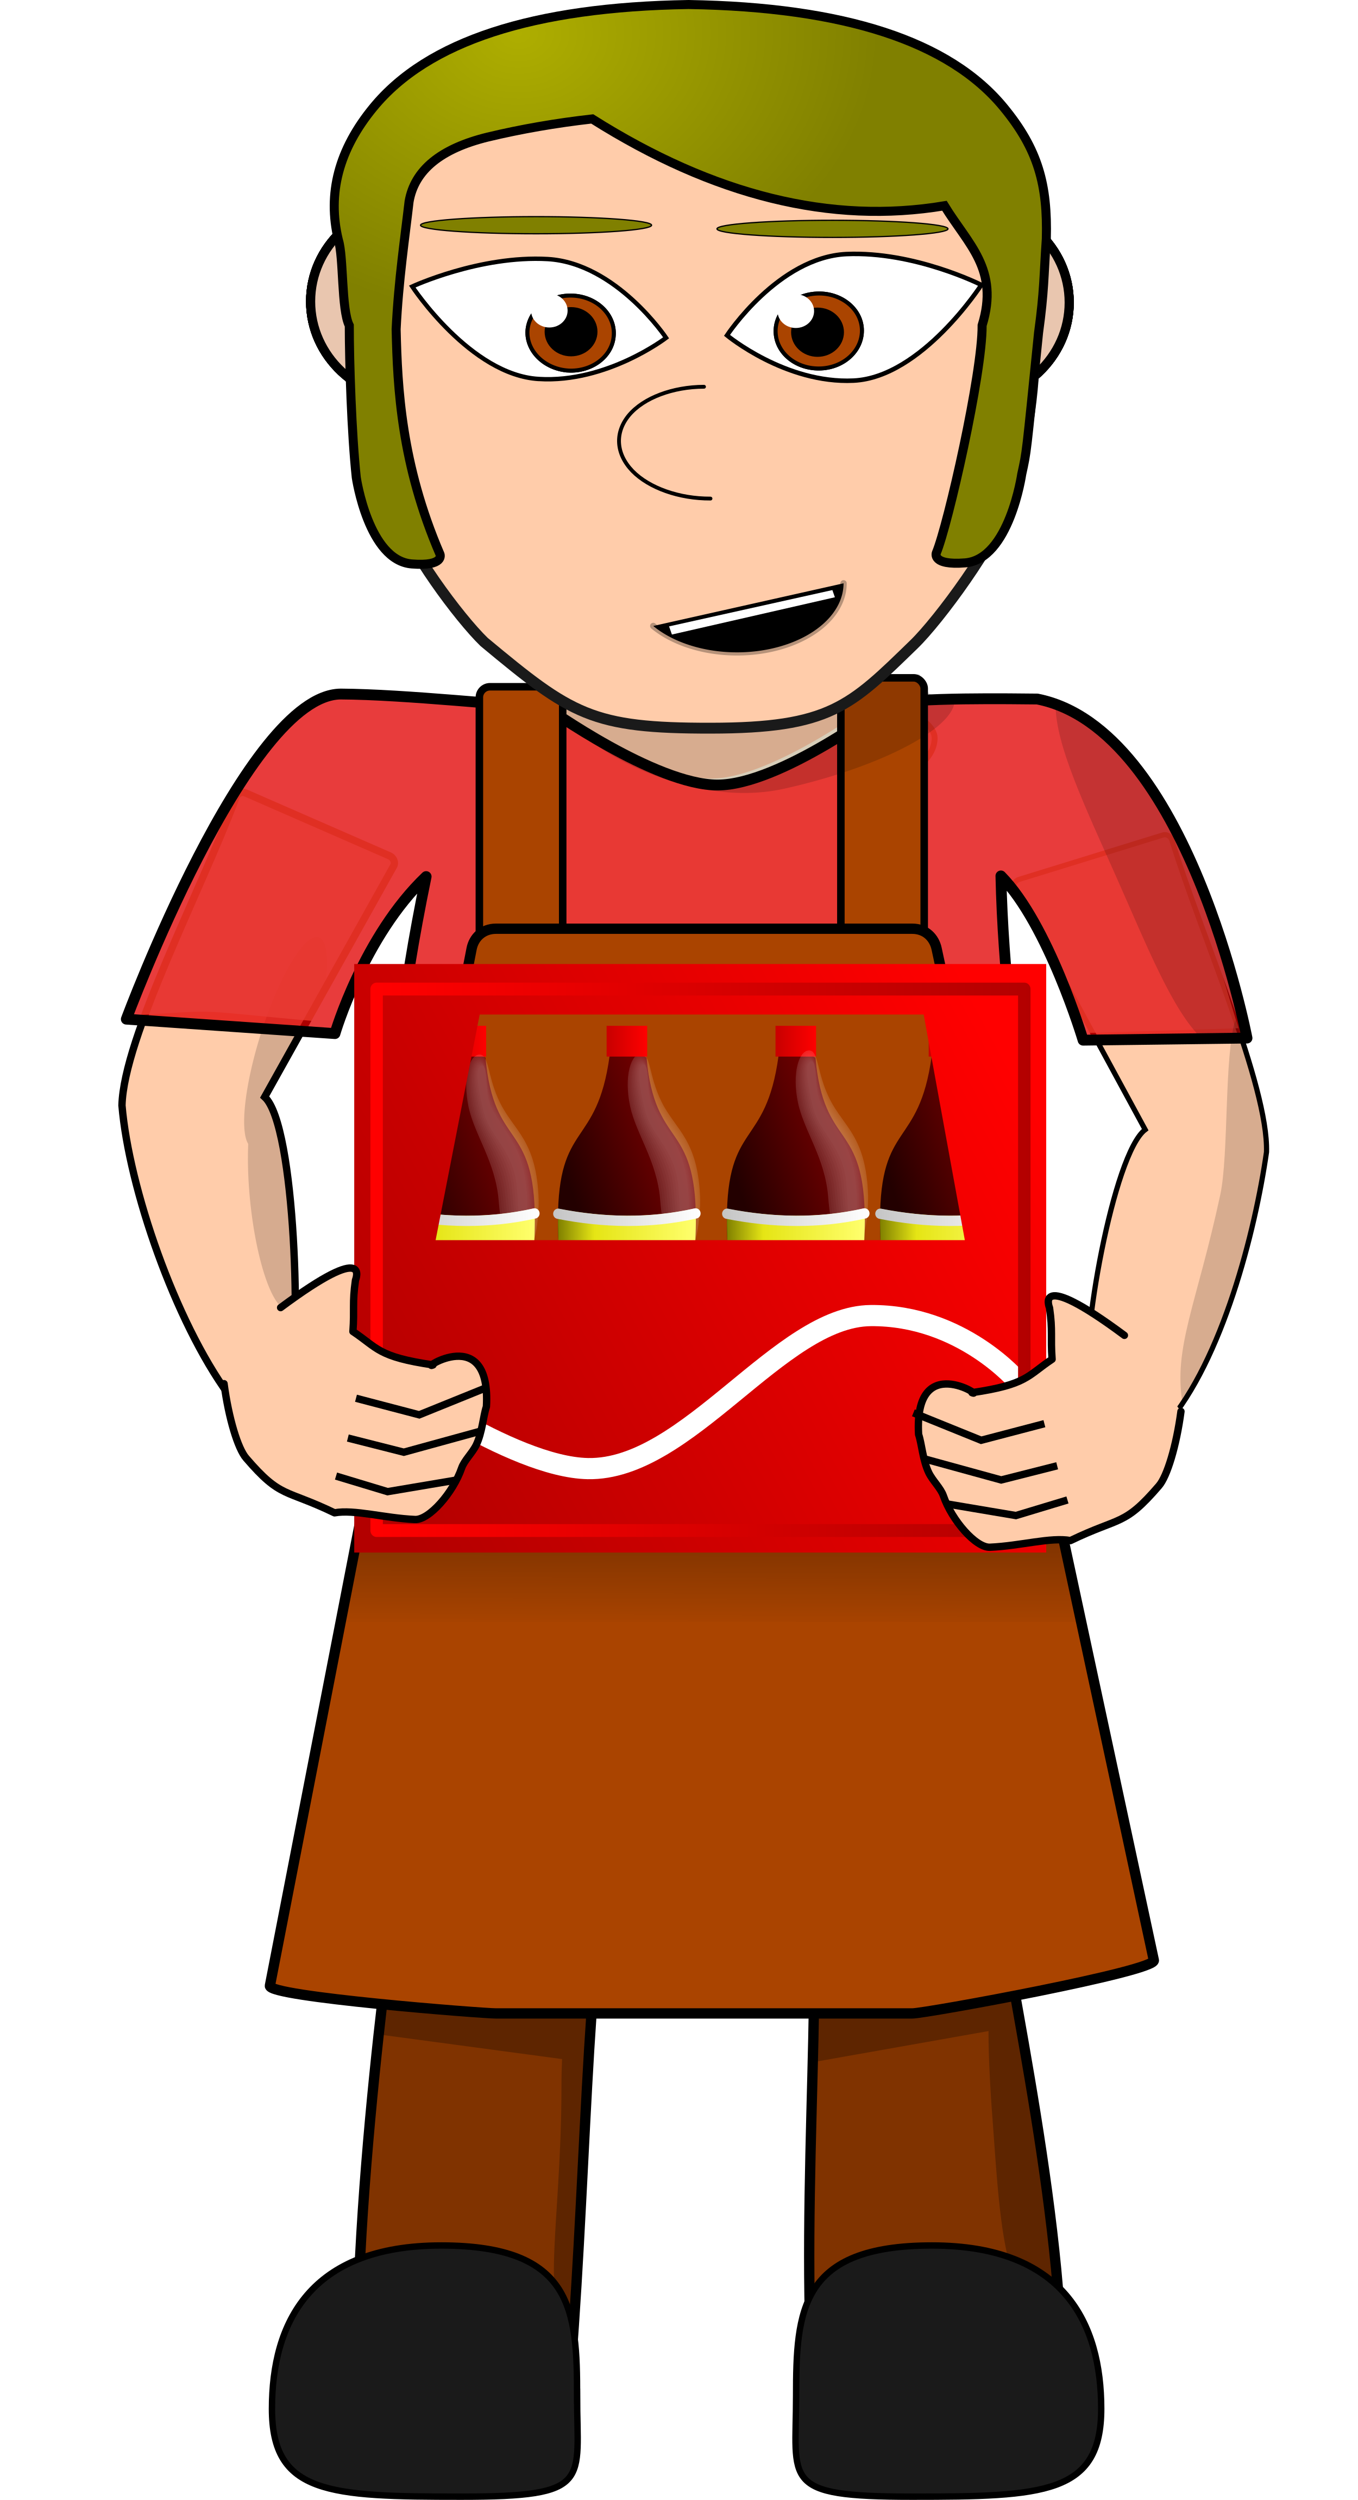 <?xml version="1.0"?>
<svg xmlns="http://www.w3.org/2000/svg" xmlns:xlink="http://www.w3.org/1999/xlink" width="1479.417" height="2721.405" viewBox="0 0 1479.417 2721.405">
  <defs>
    <linearGradient x2="216.87" x1="204.642" gradientUnits="userSpaceOnUse" id="n" xlink:href="#e"/>
    <linearGradient id="b">
      <stop offset="0" stop-color="#aeae00"/>
      <stop offset="1" stop-color="olive"/>
    </linearGradient>
    <linearGradient xlink:href="#c" id="m" gradientUnits="userSpaceOnUse" x1="180.35" y1="298.54" x2="148.055" y2="315.234"/>
    <linearGradient xlink:href="#a" id="l" x1="1352.03" y1="1312.149" x2="1350.028" y2="1708.149" gradientUnits="userSpaceOnUse"/>
    <linearGradient x2="216.87" x1="204.642" gradientUnits="userSpaceOnUse" id="D" xlink:href="#e"/>
    <linearGradient gradientUnits="userSpaceOnUse" id="q" x1="180.35" x2="148.055" xlink:href="#c" y1="298.54" y2="315.234"/>
    <linearGradient id="c">
      <stop offset="0" stop-color="maroon"/>
      <stop offset="1" stop-color="#230000"/>
    </linearGradient>
    <linearGradient gradientUnits="userSpaceOnUse" id="e" x1="204.642" x2="216.87">
      <stop offset="0" stop-color="#c80000"/>
      <stop offset="1" stop-color="red"/>
    </linearGradient>
    <linearGradient gradientUnits="userSpaceOnUse" id="f" x1="61.406" x2="102.969">
      <stop offset="0" stop-color="olive"/>
      <stop offset=".265" stop-color="#e5e515"/>
      <stop offset="1" stop-color="#ffff6d"/>
    </linearGradient>
    <linearGradient gradientUnits="userSpaceOnUse" id="g" x1="188.531" x2="232.969">
      <stop offset="0" stop-color="#c5c5c5"/>
      <stop offset="1" stop-color="#fff"/>
    </linearGradient>
    <linearGradient gradientTransform="matrix(1 0 0 1.446 46.91 -157.345)" gradientUnits="userSpaceOnUse" id="w" x1="180.35" x2="148.055" xlink:href="#c" y1="298.54" y2="315.234"/>
    <linearGradient gradientUnits="userSpaceOnUse" id="B" x1="330.888" x2="132.831" xlink:href="#d" y1="266.558" y2="376.685"/>
    <linearGradient id="d">
      <stop offset="0" stop-color="red"/>
      <stop offset="1" stop-color="#b30000"/>
    </linearGradient>
    <linearGradient gradientUnits="userSpaceOnUse" id="C" x1="133.441" x2="332.421" xlink:href="#d"/>
    <linearGradient id="a">
      <stop offset="0"/>
      <stop offset="1" stop-opacity="0"/>
    </linearGradient>
    <linearGradient x2="216.87" x1="204.642" gradientUnits="userSpaceOnUse" id="p" xlink:href="#e"/>
    <linearGradient x2="216.87" x1="204.642" gradientUnits="userSpaceOnUse" id="r" xlink:href="#e"/>
    <linearGradient x2="102.969" x1="61.406" gradientUnits="userSpaceOnUse" id="s" xlink:href="#f"/>
    <linearGradient x2="232.969" x1="188.531" gradientUnits="userSpaceOnUse" id="t" xlink:href="#g"/>
    <linearGradient x2="102.969" x1="61.406" gradientUnits="userSpaceOnUse" id="u" xlink:href="#f"/>
    <linearGradient x2="232.969" x1="188.531" gradientUnits="userSpaceOnUse" id="v" xlink:href="#g"/>
    <linearGradient x2="102.969" x1="61.406" gradientUnits="userSpaceOnUse" id="x" xlink:href="#f"/>
    <linearGradient x2="232.969" x1="188.531" gradientUnits="userSpaceOnUse" id="y" xlink:href="#g"/>
    <linearGradient x2="102.969" x1="61.406" gradientUnits="userSpaceOnUse" id="z" xlink:href="#f"/>
    <linearGradient x2="232.969" x1="188.531" gradientUnits="userSpaceOnUse" id="A" xlink:href="#g"/>
    <linearGradient xlink:href="#c" id="o" gradientUnits="userSpaceOnUse" x1="180.35" y1="298.54" x2="148.055" y2="315.234"/>
    <radialGradient xlink:href="#b" id="k" cx="1173.04" cy="-101.303" fx="1173.04" fy="-101.303" r="392.845" gradientTransform="matrix(1 0 0 .788 0 51.88)" gradientUnits="userSpaceOnUse"/>
    <filter id="j" color-interpolation-filters="sRGB">
      <feFlood result="result2"/>
      <feTurbulence baseFrequency="0.272 0" type="fractalNoise" result="result1" numOctaves="8"/>
      <feComposite in2="result1" operator="in" in="result2" result="result6"/>
      <feTurbulence baseFrequency="0 0.221" result="result3" numOctaves="4"/>
      <feComposite in2="result3" in="result2" operator="in"/>
      <feComposite in2="result6" operator="arithmetic" k2=".5" k3=".5" result="result8"/>
      <feComponentTransfer>
        <feFuncR type="identity"/>
        <feFuncG type="identity"/>
        <feFuncB type="identity"/>
        <feFuncA type="gamma" amplitude="1.94" exponent=".95"/>
      </feComponentTransfer>
      <feDiffuseLighting diffuseConstant=".819" surfaceScale="-4.274">
        <feDistantLight azimuth="45" elevation="15"/>
      </feDiffuseLighting>
      <feGaussianBlur stdDeviation=".1" result="result7"/>
      <feComposite in2="result7" in="result8" operator="arithmetic" k2="3.2" k3="1.23" k1="-2.76"/>
      <feColorMatrix type="luminanceToAlpha" result="result11"/>
      <feComponentTransfer result="result10">
        <feFuncR type="identity"/>
        <feFuncG type="identity"/>
        <feFuncB type="identity"/>
        <feFuncA type="gamma" offset="-.28"/>
      </feComponentTransfer>
      <feColorMatrix in="SourceGraphic" values="0.1 0 0 0 0 0 0.1 0 0 0 0 0 0.1 0 0 0 0 0 1 0" result="result9"/>
      <feComposite in2="result10" in="result9" operator="in"/>
      <feComponentTransfer in="result11" result="result13">
        <feFuncR type="identity"/>
        <feFuncG type="identity"/>
        <feFuncB type="identity"/>
        <feFuncA type="gamma" offset=".87" amplitude="6.39" exponent="2.43"/>
      </feComponentTransfer>
      <feFlood flood-color="#FFF" result="result12"/>
      <feComposite in2="result13" operator="in" in="result12" result="result14"/>
      <feComposite in="SourceGraphic" operator="in" in2="result11" result="result15"/>
      <feComposite in2="result13" result="result16"/>
      <feComposite in2="result14" operator="atop" result="result18"/>
      <feOffset dx="-7" dy="-7" result="result17"/>
      <feComposite in2="result17" operator="arithmetic" in="result18" k2="1.34" k3="1.03" k1="-.97" result="result22"/>
      <feMorphology radius="0.1 22.985" result="result20"/>
      <feColorMatrix type="luminanceToAlpha" result="result19"/>
      <feDisplacementMap in2="result19" xChannelSelector="R" scale="3.989" result="result21" in="result20"/>
      <feComposite in2="result22" operator="arithmetic" k2=".33" k3=".67" result="result23"/>
      <feComposite in2="SourceGraphic" operator="in" result="result24"/>
      <feBlend mode="screen" in2="SourceGraphic" result="result25"/>
      <feComposite in2="result24" operator="arithmetic" k2=".25" k3=".75" result="result27"/>
      <feTurbulence baseFrequency="0.021 0.007" numOctaves="1.974" result="result26"/>
      <feDisplacementMap in2="result26" in="result27" scale="3.1" result="result29"/>
      <feTurbulence type="fractalNoise" baseFrequency="0.191 0" numOctaves="2" result="result28"/>
      <feDisplacementMap in2="result28" in="result29" scale="1.6"/>
    </filter>
  </defs>
  <g transform="translate(-479.204 -1433.795)">
    <path d="M1665.248 2942.671c14.41 58.206 48.35 22.435 84.48 42.298 61.142-70.61 96.88-210.501 109.225-297.032 2.07-72.295-71.117-235.726-103.072-339.45-1.36-4.407-5.696-6.954-9.728-5.71l-156.918 48.4c-4.032 1.245-7.023 6.156-4.827 10.2l142.365 262.167c-34.808 26.28-70.937 231.506-61.525 279.127z" fill="#fca" stroke="#000" stroke-width="5.637" stroke-linecap="round"/>
    <path d="M1104.885 2126.77l21.815 56.279c-46.373 15.416-94.478 31.815-94.525 54.242 0 17.943 16.48 34.532 44.396 48.01v571.635h386.799v-577.077c21.59-12.397 34.039-26.971 34.039-42.568-.106-22.4-54.918-43.803-101.238-59.201l28.525-51.32h-319.81z" fill="#fca" stroke="#000" stroke-width="6.413" stroke-linecap="round"/>
    <path d="M936.556 3027.19s-19.211 429.82-27.44 482.045c-8.23 52.225-64.675 489.916-28.467 620.848l208.81-9.536c24.648-176.292 26.296-504.76 45.94-601.87 50.04-247.356 120.984-369.612 120.984-369.612s78.05 70.163 106.783 346.105c12.454 119.606-18.673 430.402 10.557 619.417h252.02c36.208-130.932-34.803-466.216-51.262-570.665 0 0-31.707-114.133-10.425-421.641 1.996-28.85-4.942-59.401-1.943-91.72-163.695-13.516-625.557-3.372-625.557-3.372z" fill="#803300" stroke="#000" stroke-width="11.233" stroke-linecap="round" stroke-linejoin="bevel"/>
    <path d="M1252.086 3226.568c-79.687 69.599-108.053 154.896-117.967 218.426-.711.035-1.489.245-2.34.652 0 0-1.43 4.471-3.75 12.58H910.908c-.64 6.628-1.243 11.92-1.793 15.412-3.312 21.019-6.04 74.308-15.789 175.074l198.236 26.622a691.253 691.253 0 00-.709 30.966c0 132.834-21.46 241.356 4.85 241.356 26.31 0 8-108.525 18.068-244.715.6-8.116 1.287-16.244 2.035-24.352l2.434.327c.933-17.254 1.887-33.82 2.865-49.877 5.108-42.745 11.047-82.77 14.965-114.504 73.67-208.002 73.445-250.761 121.453-279.03zm110.933 231.658c.048.454.1.893.147 1.348 5.054 48.537 2.926 128.749.572 219.342l192.398-34.075c-.222 23.759 1.798 61.685 3.656 86.674 6.094 80.45 9.095 154.061 29.151 193.524l43.89 15.035c-7.014-95.852-24.787-204.17-39.466-287.899l4.707-.549c-11.91-72.236-17.97-107.608-23.594-143.3 0 0-4.269-15.448-8.623-50.1z" fill-opacity=".268"/>
    <g transform="matrix(-.52 -.429 -.891 .305 1268.275 3113.142)">
      <ellipse cx="392.261" cy="177.624" rx="1.432" ry="1.402"/>
      <path d="M392.541 178.26l-.087.312 2.206.706-.123.386.36.071.148-.617zM392.926 177.74l-.03.321 2.299.29-.05.402.367.004.033-.634zM392.699 176.944l.053.319 2.297-.303.053.401.357-.09-.13-.62zM392.596 176.517l.153.284 2.077-1.026.18.363.309-.2-.323-.546zM392.09 178.026l.087.311-2.206.707.123.385-.36.072-.148-.618z"/>
      <path d="M392.043 177.8l-.056.318-2.294-.322-.057.4-.356-.092.135-.62zM391.473 176.796l-.034.321-2.31-.159-.03.404-.36-.067.09-.629zM392.066 176.58l-.153.284-2.077-1.026-.18.362-.308-.2.322-.546z"/>
      <ellipse id="h" cx="391.814" cy="178.312" rx=".113" ry=".109" opacity="1" fill="#fff" fill-opacity="1" stroke="none" stroke-width=".6" stroke-linecap="round" stroke-linejoin="bevel" stroke-miterlimit="4" stroke-dasharray="none" stroke-dashoffset="0" stroke-opacity="1"/>
      <g id="i">
        <use height="100%" width="100%" xlink:href="#h"/>
        <ellipse ry=".031" rx=".045" cy="178.359" cx="391.828" stroke-width=".6" stroke-linecap="round" stroke-linejoin="bevel"/>
      </g>
      <use height="100%" width="100%" xlink:href="#i"/>
      <use height="100%" width="100%" xlink:href="#i" transform="translate(0 .24)"/>
      <use height="100%" width="100%" xlink:href="#i" transform="translate(.272)"/>
      <use height="100%" width="100%" xlink:href="#i" transform="translate(.272 .24)"/>
      <use height="100%" width="100%" xlink:href="#i" transform="translate(.544)"/>
      <use height="100%" width="100%" xlink:href="#i" transform="translate(.544 .24)"/>
      <use height="100%" width="100%" xlink:href="#i" transform="translate(.816)"/>
      <use height="100%" width="100%" xlink:href="#i" transform="translate(.816 .24)"/>
    </g>
    <path d="M918.748 2994.729a678035.72 678035.72 0 01-11.695 4.008" fill-rule="evenodd" stroke="#000" stroke-width=".022"/>
    <path d="M1107.885 4042.332c0 93.108 17.402 109.388-126.307 109.388-143.71 0-206.108-2.713-206.108-95.68 0-93.107 40.697-177.79 184.415-177.79 143.71 0 148 70.974 148 164.082z" fill="#1a1a1a" stroke="#000" stroke-width="6.961"/>
    <path d="M728.226 2951.98c-58.249-79.777-108.51-224.652-116.154-314.848 2.01-74.36 85.86-233.043 124.313-335.508 1.633-4.353 6.198-6.439 10.233-4.676l157.06 68.595c4.034 1.762 6.581 7.017 4.334 11.039l-140.46 251.395c33.955 31.15 39.79 270.572 27.491 318.25" fill="#fca" stroke="#000" stroke-width="8" stroke-linecap="round"/>
    <path d="M824.305 2453.867a28.525 119.975 17.467 00-61.208 106.199 28.525 119.975 17.467 00-13.468 119.045 28.525 119.975-5.949 002.24 63.625 28.525 119.975-5.949 0040.805 116.373 28.525 119.975-5.949 008.254-7.027c-.41-87.72-10.508-203.127-33.375-224.106l65.615-117.437a28.525 119.975 17.467 00-6.848-56.354 28.525 119.975 17.467 00-2.015-.318z" fill-opacity=".162"/>
    <path style="isolation:auto;mix-blend-mode:normal;solid-color:#000;solid-opacity:1;marker:none" d="M486.94 916.62c-71.512.68-185.676 232.415-244.444 358.398 142.486-7.486 69.932-9.187 235.48 5.523 0 0 37.16-100.196 105.471-165.209-56.244 273.342-30.776 361.672-56.322 593.107 1.332 44.563 23.072 66.544 62.492 75.942h173.711c40.411-3.285 85.395-7.297 134.543-10.338 130.776-5.597 213.565 5.568 264.51 10.338h52.723c17.372-4.686 22.196-18.33 20.34-49.496 28.967-249.607-21.171-407.069-25.83-620.264 64.869 50.103 89.526 178.387 89.526 178.387l176.204-5.57-64.602-214.735c-25.234-62.01-72.99-133.266-161.49-150.646-22.623-.166-136.321-2.082-164.193 5.886 0 0-116.286 87.79-184.221 87.729-67.935-.062-186.397-84.733-186.397-84.733-39.102-1.272-157.16-13.938-227.5-14.32z" transform="translate(359.993 1272.713)" color="#000" overflow="visible" fill="#dbc895" filter="url(#j)" enable-background="accumulate"/>
    <path d="M850.29 2189.333c-102.457.976-233.475 353.922-233.475 353.922l227.291 15.728s31.024-105.925 99.335-170.938c-56.244 273.342-30.776 361.672-56.323 593.107 3.435 114.9 142.453 79.729 370.745 65.604 286.593-12.265 343.246 56.07 337.573-39.158 28.968-249.606-21.17-407.068-25.83-620.263 51.866 52.62 89.527 178.806 89.527 178.806l178.568-2.286s-64.266-336.841-228.456-369.086c-22.624-.165-136.32-2.081-164.192 5.887 0 0-116.288 87.791-184.223 87.73-67.934-.063-186.396-84.733-186.396-84.733-39.103-1.272-153.804-13.938-224.144-14.32z" fill="#e10000" fill-opacity=".765" stroke="#000" stroke-width="11.798" stroke-linecap="round" stroke-linejoin="round"/>
    <rect width="90.78" height="346.197" x="1001.433" y="2181.408" ry="11.587" fill="#a40" stroke="#000" stroke-width="8.188" stroke-linecap="round"/>
    <rect ry="11.587" y="2171.702" x="1395.261" height="346.197" width="90.78" fill="#a40" stroke="#000" stroke-width="8.188" stroke-linecap="round"/>
    <path d="M1019.578 2444.814h453.389c14.742 0 24.05 9.918 26.61 21.826l236.635 1101.135c2.559 11.908-248.503 57.873-263.245 57.873h-453.39c-14.74 0-248.666-18.204-246.341-30.145L992.968 2466.64c2.324-11.94 11.868-21.826 26.61-21.826z" fill="#a40" stroke="#000" stroke-width="11.225" stroke-linecap="round"/>
    <ellipse cx="931.81" cy="1761.955" rx="114.233" ry="107.659" fill="#e9c6af" stroke="#000" stroke-width="9.974" stroke-linecap="round" stroke-linejoin="bevel"/>
    <ellipse ry="107.659" rx="114.233" cy="1763.117" cx="1529.781" fill="#e9c6af" stroke="#000" stroke-width="9.974" stroke-linecap="round" stroke-linejoin="bevel"/>
    <ellipse ry="107.659" rx="114.233" cy="1763.117" cx="1529.781" fill="#e9c6af" stroke="#000" stroke-width="9.974" stroke-linecap="round" stroke-linejoin="bevel"/>
    <ellipse cx="931.81" cy="1761.955" rx="114.233" ry="107.659" fill="#e9c6af" stroke="#000" stroke-width="9.974" stroke-linecap="round" stroke-linejoin="bevel"/>
    <path d="M1248.47 1995.534c-34.107.14-66.888-11.451-85.024-30.017-18.155-18.867-19.5-42.012-3.548-61.018 15.97-18.705 47.388-30.559 81.495-30.698" fill="none" stroke="#000" stroke-width="4.163" stroke-linecap="round" stroke-linejoin="bevel"/>
    <path d="M1409.112 1848.143c-74.155 3.562-137.897-49.28-137.897-49.28s55.853-84.907 130.008-88.469c74.155-3.265 147.048 33.547 147.048 33.547s-65.004 100.64-139.16 104.202z" fill="#fff" stroke="#000" stroke-width="4.897"/>
    <path d="M1066.267 1846.376c74.189 4.511 138.591-44.835 138.591-44.835s-54.3-81.212-128.805-85.723c-74.189-4.23-147.747 29.89-147.747 29.89s63.456 96.438 137.96 100.668z" fill="#fff" stroke="#000" stroke-width="4.774"/>
    <path d="M1373.694 1834.887c-26.156 1.226-48.215-15.937-49.476-38.616-1.26-22.374 18.593-41.682 44.749-42.908 25.84-1.226 47.9 15.937 49.16 38.31 1.262 22.68-18.592 41.988-44.433 43.214zM1097.99 1837.178c25.84 1.533 48.214-15.324 49.79-37.697 1.89-22.68-17.962-42.294-43.803-43.827-26.156-1.532-48.215 15.324-50.106 37.698-1.576 22.373 18.278 41.987 44.118 43.826z" fill="#00f" stroke="#000" stroke-width="4.351"/>
    <path d="M993.76 1645.672l1.597-20.21q101.623 61.043 201.74 137.637l-21.062 5.692q-87.21-64.303-182.275-123.12M1294.298 1737.645l-1.028 20.247q108.659-47.4 217.833-110.415l-20.15-8.366q-94.787 52.495-196.655 98.534" fill="#1a1a1a" stroke="#000" stroke-width="1.28"/>
    <path d="M1398.178 2047.436a116.074 75.161 0 01-78.114 71.028 116.074 75.161 0 01-129.206-24.57" stroke="#000" stroke-width="6.897" stroke-linecap="round" stroke-linejoin="bevel" stroke-opacity=".287"/>
    <path d="M1385.988 2076.15l-177.904 39.533 3.11 8.872 177.543-40.564-2.749-7.84z" fill="#fff"/>
    <g transform="translate(-370.505 -390.722) scale(1.183)">
      <ellipse ry="22.653" rx="24.331" cy="1847.533" cx="1244.138"/>
      <ellipse ry="15.534" rx="16.822" cy="1828.117" cx="1224.146" fill="#fff"/>
    </g>
    <ellipse ry="26.805" rx="28.79" cy="1795.446" cx="1369.831"/>
    <ellipse ry="18.381" rx="19.905" cy="1772.471" cx="1346.175" fill="#fff"/>
    <ellipse cx="1529.781" cy="1763.117" rx="114.233" ry="107.659" fill="#e9c6af" stroke="#000" stroke-width="9.974" stroke-linecap="round" stroke-linejoin="bevel"/>
    <ellipse ry="107.659" rx="114.233" cy="1761.955" cx="931.81" fill="#e9c6af" stroke="#000" stroke-width="9.974" stroke-linecap="round" stroke-linejoin="bevel"/>
    <path d="M1248.47 1995.534c-34.107.14-66.888-11.451-85.024-30.017-18.155-18.867-19.5-42.012-3.548-61.018 15.97-18.705 47.388-30.559 81.495-30.698" fill="none" stroke="#000" stroke-width="4.163" stroke-linecap="round" stroke-linejoin="bevel"/>
    <path d="M1409.112 1848.143c-74.155 3.562-137.897-49.28-137.897-49.28s55.853-84.907 130.008-88.469c74.155-3.265 147.048 33.547 147.048 33.547s-65.004 100.64-139.16 104.202z" fill="#fff" stroke="#000" stroke-width="4.897"/>
    <path d="M1066.267 1846.376c74.189 4.511 138.591-44.835 138.591-44.835s-54.3-81.212-128.805-85.723c-74.189-4.23-147.747 29.89-147.747 29.89s63.456 96.438 137.96 100.668z" fill="#fff" stroke="#000" stroke-width="4.774"/>
    <path d="M1373.694 1834.887c-26.156 1.226-48.215-15.937-49.476-38.616-1.26-22.374 18.593-41.682 44.749-42.908 25.84-1.226 47.9 15.937 49.16 38.31 1.262 22.68-18.592 41.988-44.433 43.214zM1097.99 1837.178c25.84 1.533 48.214-15.324 49.79-37.697 1.89-22.68-17.962-42.294-43.803-43.827-26.156-1.532-48.215 15.324-50.106 37.698-1.576 22.373 18.278 41.987 44.118 43.826z" fill="#00f" stroke="#000" stroke-width="4.351"/>
    <path d="M993.76 1645.672l1.597-20.21q101.623 61.043 201.74 137.637l-21.062 5.692q-87.21-64.303-182.275-123.12" fill="#1a1a1a" stroke="#000" stroke-width="1.28"/>
    <path d="M1398.178 2047.436a116.074 75.161 0 01-78.114 71.028 116.074 75.161 0 01-129.206-24.57" stroke="#000" stroke-width="6.897" stroke-linecap="round" stroke-linejoin="bevel" stroke-opacity=".287"/>
    <path d="M1385.988 2076.15l-177.904 39.533 3.11 8.872 177.543-40.564-2.749-7.84z" fill="#fff"/>
    <g transform="translate(-370.505 -390.722) scale(1.183)">
      <ellipse cx="1244.138" cy="1847.533" rx="24.331" ry="22.653"/>
      <ellipse cx="1224.146" cy="1828.117" rx="16.822" ry="15.534" fill="#fff"/>
    </g>
    <ellipse cx="1369.831" cy="1795.446" rx="28.79" ry="26.805"/>
    <ellipse cx="1346.175" cy="1772.471" rx="19.905" ry="18.381" fill="#fff"/>
    <ellipse cx="1529.781" cy="1763.117" rx="114.233" ry="107.659" fill="#e9c6af" stroke="#000" stroke-width="9.974" stroke-linecap="round" stroke-linejoin="bevel"/>
    <ellipse ry="107.659" rx="114.233" cy="1761.955" cx="931.81" fill="#e9c6af" stroke="#000" stroke-width="9.974" stroke-linecap="round" stroke-linejoin="bevel"/>
    <path d="M1518.935 2192.828c5.884 30.886-77.156 75.466-185.474 99.573-108.319 24.107-231.494-52.305-237.377-83.19-5.884-30.886 107.752-4.55 216.07-28.657 72.662-16.171 130.33-11.79 168.792-12.79 9.296 24.685 8.763 24.389 37.99 25.064z" fill-opacity=".157"/>
    <path d="M1236.065 1485.266c-137.064.302-264.75-13.15-333.128 110.904-68.686 124.356-36.045 257.208 7.076 392.43 13.552 42.56 69.17 117.488 96.584 144.05 95.302 79.22 117.24 94.005 246.968 93.854 129.727-.15 151.725-23.68 221.336-91.287 27.413-26.561 89-110.467 102.553-153.026 43.117-135.223 40.262-261.665-28.113-386.02-68.379-124.054-176.21-110.604-313.276-110.905z" fill="#fca" stroke="#1a1a1a" stroke-width="11.833" stroke-linecap="round" stroke-linejoin="bevel"/>
    <path d="M1253.216 1976.55c-34.107.14-66.888-11.451-85.024-30.017-18.155-18.867-19.5-42.012-3.548-61.018 15.97-18.705 47.388-30.559 81.495-30.698" fill="none" stroke="#000" stroke-width="4.163" stroke-linecap="round" stroke-linejoin="bevel"/>
    <path d="M1409.112 1848.143c-74.155 3.562-137.897-49.28-137.897-49.28s55.853-84.907 130.008-88.469c74.155-3.265 147.048 33.547 147.048 33.547s-65.004 100.64-139.16 104.202z" fill="#fff" stroke="#000" stroke-width="4.897"/>
    <path d="M1066.267 1846.376c74.189 4.511 138.591-44.835 138.591-44.835s-54.3-81.212-128.805-85.723c-74.189-4.23-147.747 29.89-147.747 29.89s63.456 96.438 137.96 100.668z" fill="#fff" stroke="#000" stroke-width="4.774"/>
    <path d="M1373.694 1834.887c-26.156 1.226-48.215-15.937-49.476-38.616-1.26-22.374 18.593-41.682 44.749-42.908 25.84-1.226 47.9 15.937 49.16 38.31 1.262 22.68-18.592 41.988-44.433 43.214zM1097.99 1837.178c25.84 1.533 48.214-15.324 49.79-37.697 1.89-22.68-17.962-42.294-43.803-43.827-26.156-1.532-48.215 15.324-50.106 37.698-1.576 22.373 18.278 41.987 44.118 43.826z" fill="#00f" stroke="#000" stroke-width="4.351"/>
    <path d="M1398.178 2068.793a116.074 75.161 0 01-78.114 71.028 116.074 75.161 0 01-129.206-24.57" stroke="#000" stroke-width="6.897" stroke-linecap="round" stroke-linejoin="bevel" stroke-opacity=".287"/>
    <path d="M1385.988 2076.15l-177.904 39.533 3.11 8.872 177.543-40.564-2.749-7.84z" fill="#fff"/>
    <g transform="translate(-370.505 -390.722) scale(1.183)">
      <ellipse cx="1244.138" cy="1847.533" rx="24.331" ry="22.653"/>
      <ellipse cx="1224.146" cy="1828.117" rx="16.822" ry="15.534" fill="#fff"/>
    </g>
    <ellipse cx="1369.831" cy="1795.446" rx="28.79" ry="26.805"/>
    <ellipse cx="1346.175" cy="1772.471" rx="19.905" ry="18.381" fill="#fff"/>
    <path d="M1373.694 1834.887c-26.156 1.226-48.215-15.937-49.476-38.616-1.26-22.374 18.593-41.682 44.749-42.908 25.84-1.226 47.9 15.937 49.16 38.31 1.262 22.68-18.592 41.988-44.433 43.214zM1097.99 1837.178c25.84 1.533 48.214-15.324 49.79-37.697 1.89-22.68-17.962-42.294-43.803-43.827-26.156-1.532-48.215 15.324-50.106 37.698-1.576 22.373 18.278 41.987 44.118 43.826z" fill="#a40" stroke="#000" stroke-width="4.351"/>
    <g transform="translate(-370.505 -390.722) scale(1.183)">
      <ellipse ry="22.653" rx="24.331" cy="1847.533" cx="1244.138"/>
      <ellipse ry="15.534" rx="16.822" cy="1828.117" cx="1224.146" fill="#fff"/>
    </g>
    <ellipse ry="26.805" rx="28.79" cy="1795.446" cx="1369.831"/>
    <ellipse ry="18.381" rx="19.905" cy="1772.471" cx="1346.175" fill="#fff"/>
    <ellipse cx="1063.203" cy="1678.955" rx="125.853" ry="9.323" fill="olive" stroke="#000" stroke-width="1.363" stroke-linecap="round"/>
    <ellipse ry="9.323" rx="125.853" cy="1682.926" cx="1386.117" fill="olive" stroke="#000" stroke-width="1.363" stroke-linecap="round"/>
    <path d="M1358.512-59.79C1188.802-57.1 1074.358-19.764 1015.18 52.22c-37.66 45.699-50.376 93.787-38.149 144.265 5.87 18.52 3.103 75.877 11.907 93.202 0 40.437 2.525 117.974 7.617 165.447 0 0 13.208 90.351 60.48 94.09 36.064 2.851 30.72-10.56 30.72-10.56-42.292-98.107-46.334-181.057-47.783-244.924 2.55-52.997 9.829-101.55 14.089-138.92 5.869-34.35 34.48-57.798 85.834-70.342 36.191-8.662 74.095-15.233 113.71-19.713 132.54 83.632 260.434 115.144 383.682 94.535 25.85 42.215 59.999 69.055 41.065 130.18.365 52.235-37.172 217.367-49.89 247.738 0 0-5.45 13.772 31.345 10.844 48.228-3.839 61.703-96.616 61.703-96.616 5.597-25.815 4.467-17.606 18.32-153.91 6.303-46.19 5.522-59.582 8.466-102.237 1.548-58.784-8.793-97.38-46.452-143.08-59.179-71.983-173.624-109.32-343.334-112.007z" transform="translate(-129.217 1498.498)" fill="url(#k)" stroke="#000" stroke-width="9.828" stroke-linecap="round"/>
    <path d="M1030.33 1440.041l-50.809 261.03H1786.3l-56.094-261.03H1030.33z" transform="translate(-129.217 1498.498)" fill="url(#l)"/>
    <path transform="matrix(3.614 0 0 5.406 754.03 1037.576)" d="M184.633 319.128c0 18.899-9.312 34.237-20.786 34.237-11.475 0-20.787-15.338-20.787-34.237 0-20.102 11.747-14.512 15.565-33.146 3.677-1.6 7.59-1.234 11.132.315 2.562 18.596 14.876 12.515 14.876 32.831z" fill="url(#m)"/>
    <path d="M204.642 247.5h12.228v8.967h-12.228z" fill="url(#n)" transform="matrix(3.614 0 0 3.737 584.489 1625.602)"/>
    <path transform="matrix(3.614 0 0 5.406 920.89 1037.576)" d="M184.633 319.128c0 18.899-9.312 34.237-20.786 34.237-11.475 0-20.787-15.338-20.787-34.237 0-20.102 11.747-14.512 15.565-33.146 3.677-1.6 7.59-1.234 11.132.315 2.562 18.596 14.876 12.515 14.876 32.831z" fill="url(#o)"/>
    <path d="M204.642 247.5h12.228v8.967h-12.228z" fill="url(#p)" transform="matrix(3.614 0 0 3.737 751.35 1625.602)"/>
    <path transform="matrix(3.614 0 0 5.406 394.588 1037.576)" d="M184.633 319.128c0 18.899-9.312 34.237-20.786 34.237-11.475 0-20.787-15.338-20.787-34.237 0-20.102 11.747-14.512 15.565-33.146 3.677-1.6 7.59-1.234 11.132.315 2.562 18.596 14.876 12.515 14.876 32.831z" fill="url(#q)"/>
    <path d="M204.642 247.5h12.228v8.967h-12.228z" fill="url(#r)" transform="matrix(3.614 0 0 3.737 225.047 1625.602)"/>
    <path transform="matrix(3.614 0 0 3.737 1216.026 2483.286)" d="M102.906 71.156c-13.813 3.014-27.624 2.705-41.437.094a93.96 93.96 0 00-.063 3.5c0 6.3.505 12.33 1.407 17.875h38.75c.901-5.545 1.406-11.574 1.406-17.875 0-1.271-.018-2.46-.063-3.594z" fill="url(#s)"/>
    <path d="M231.469 302.156c-13.813 3.014-27.625 2.705-41.438.094" fill="none" stroke="url(#t)" stroke-width="3" stroke-linecap="round" stroke-linejoin="round" transform="matrix(3.614 0 0 3.737 751.37 1625.602)"/>
    <g fill="#fff">
      <path d="M1412.511 2735.532c0 33.929 1.362 56.176-4.563 56.747-1.387.133-2.322-2.311-2.998-6.588-1.963-12.423-1.74-40.303-4.051-65.357l-.05-.53c-3.549-37.83-29.839-53.876-36.285-81.232-.183-.778-.363-1.55-.54-2.316-6.439-27.866-8.419-46.871-.694-46.871 1.487 0 2.417 1.373 3.045 3.688 2.248 8.278.637 28.597 6.823 41.19a119.385 119.385 0 004.653 8.525c13.963 23.416 32.844 40.431 34.66 92.744" fill-opacity=".022"/>
      <path d="M1414.054 2735.682c0 33.39.44 56.011-5.793 57.7-1.503.444-2.632-1.516-3.548-5.258-3.223-10.87-3.852-39.115-6.27-65.74l-.05-.54c-3.557-38.17-29.23-55.752-35.76-83.356-.187-.792-.37-1.58-.548-2.36-6.344-27.74-7.528-47.06.22-47.886 1.507-.171 2.545.94 3.331 2.964 3.16 7.244 1.621 27.328 8.22 41.37a121.786 121.786 0 004.639 8.74c14.142 24.338 33.716 40.465 35.559 94.366" fill-opacity=".022"/>
      <path d="M1415.555 2735.815c0 32.85-.48 55.846-7.023 58.653-1.618.755-2.942-.722-4.098-3.93-4.482-9.316-5.964-37.925-8.49-66.121l-.05-.551c-3.563-38.51-28.619-57.628-35.233-85.48-.191-.806-.377-1.607-.557-2.404-6.25-27.612-6.636-47.248 1.136-48.9 1.526-.343 2.672.505 3.615 2.24 4.074 6.21 2.607 26.059 9.616 41.551a123.56 123.56 0 004.627 8.954c14.32 25.26 34.588 40.498 36.457 95.988" fill-opacity=".022"/>
      <path d="M1417.072 2735.926c0 32.312-1.401 55.681-8.253 59.606-1.733 1.066-3.252.073-4.648-2.6-5.74-7.764-8.075-36.737-10.708-66.504l-.05-.562c-3.572-38.85-28.01-59.504-34.708-87.603-.195-.82-.384-1.637-.565-2.45-6.155-27.483-5.745-47.435 2.05-49.913 1.546-.515 2.8.07 3.9 1.517 4.987 5.174 3.592 24.79 11.014 41.73 1.4 3.102 2.938 6.149 4.612 9.17 14.499 26.18 35.46 40.53 37.356 97.61" fill-opacity=".022"/>
      <path d="M1418.61 2736.01c0 31.772-2.323 55.516-9.483 60.559-1.85 1.376-3.563.868-5.2-1.27-6.998-6.212-10.185-35.549-12.926-66.888l-.051-.571c-3.578-39.19-27.399-61.381-34.18-89.728-.2-.834-.392-1.665-.575-2.493-6.06-27.357-4.853-47.625 2.966-50.929 1.564-.686 2.927-.363 4.184.794 5.9 4.14 4.578 23.52 12.41 41.91 1.38 3.145 2.91 6.268 4.6 9.384 14.677 27.102 36.332 40.564 38.254 99.232" fill-opacity=".022"/>
      <path d="M1420.166 2736.06c0 31.233-3.244 55.35-10.713 61.511-1.964 1.687-3.872 1.663-5.749.06-8.258-4.66-12.297-34.36-15.145-67.27l-.052-.582c-3.586-39.53-26.789-63.257-33.655-91.852-.203-.848-.398-1.694-.582-2.538-5.966-27.229-3.962-47.812 3.88-51.943 1.584-.857 3.055-.797 4.47.07 6.812 3.105 5.562 22.251 13.806 42.09a125.664 125.664 0 004.587 9.6c14.855 28.024 37.204 40.596 39.153 100.853" fill-opacity=".022"/>
      <path d="M1421.74 2736.067c0 30.694-4.164 55.186-11.942 62.465-2.08 1.997-4.182 2.457-6.3 1.388-9.516-3.106-14.408-33.171-17.364-67.653l-.052-.591c-3.592-39.87-26.178-65.134-33.128-93.976-.208-.862-.405-1.723-.59-2.583-5.873-27.101-3.072-48 4.795-52.956 1.603-1.03 3.181-1.232 4.754-.654 7.725 2.07 6.547 20.981 15.203 42.27a125.527 125.527 0 004.574 9.814c15.033 28.945 38.076 40.63 40.05 102.476" fill-opacity=".022"/>
      <path d="M1423.333 2736.023c0 30.155-5.086 55.021-13.173 63.419-2.195 2.308-4.492 3.251-6.85 2.717-10.775-1.553-16.519-31.983-19.582-68.035l-.053-.602c-3.6-40.21-25.568-67.01-32.602-96.1a101.16 101.16 0 01-.599-2.627c-5.778-26.974-2.18-48.189 5.71-53.97 1.623-1.2 3.309-1.667 5.039-1.378 8.638 1.035 7.533 19.712 16.6 42.45a125.07 125.07 0 004.56 10.028c15.212 29.868 38.948 40.664 40.95 104.098" fill-opacity=".022"/>
      <path d="M1424.94 2735.922c0 29.616-6.006 54.856-14.402 64.371-2.31 2.619-4.802 4.046-7.4 4.046-12.034 0-18.63-30.793-21.802-68.417l-.053-.612c-3.607-40.55-24.957-68.887-32.076-98.224a93.14 93.14 0 01-.607-2.671c-5.683-26.847-1.289-48.378 6.625-54.986 1.642-1.371 3.436-2.1 5.323-2.1 9.551 0 8.519 18.442 17.997 42.63a124.34 124.34 0 004.548 10.243c15.39 30.789 39.82 40.696 41.848 105.72" fill-opacity=".022"/>
      <path d="M1424.94 2735.922c0 37.766-9.767 68.417-21.801 68.417-12.035 0-18.631-30.793-21.803-68.417-3.549-42.11-26.29-71.057-32.736-101.507-6.862-32.419.97-57.086 11.948-57.086 10.861 0 8.037 23.848 22.545 52.873 15.39 30.789 39.82 40.696 41.848 105.72z" fill-opacity=".123"/>
    </g>
    <path transform="matrix(3.614 0 0 3.737 1049.166 2483.286)" d="M102.906 71.156c-13.813 3.014-27.624 2.705-41.437.094a93.96 93.96 0 00-.063 3.5c0 6.3.505 12.33 1.407 17.875h38.75c.901-5.545 1.406-11.574 1.406-17.875 0-1.271-.018-2.46-.063-3.594z" fill="url(#u)"/>
    <path d="M231.469 302.156c-13.813 3.014-27.625 2.705-41.438.094" fill="none" stroke="url(#v)" stroke-width="3" stroke-linecap="round" stroke-linejoin="round" transform="matrix(3.614 0 0 3.737 584.51 1625.602)"/>
    <path d="M231.543 304.252c0 27.335-9.313 49.52-20.787 49.52-11.474 0-20.786-22.185-20.786-49.52 0-29.076 11.746-20.991 15.564-47.943 3.677-2.316 7.591-1.786 11.133.455 2.561 26.897 14.876 18.101 14.876 47.488z" fill="url(#w)" transform="matrix(3.614 0 0 3.737 400.48 1625.602)"/>
    <g fill="#fff">
      <path d="M1229.534 2739.003c0 33.929 1.362 56.176-4.563 56.747-1.387.133-2.322-2.311-2.998-6.588-1.963-12.422-1.74-40.303-4.051-65.356l-.05-.531c-3.549-37.83-29.839-53.876-36.285-81.231-.183-.779-.363-1.551-.54-2.316-6.439-27.867-8.419-46.872-.694-46.872 1.487 0 2.417 1.373 3.045 3.688 2.248 8.278.636 28.597 6.823 41.19a119.385 119.385 0 004.653 8.525c13.963 23.416 32.844 40.432 34.66 92.744" fill-opacity=".022"/>
      <path d="M1231.077 2739.153c0 33.39.44 56.012-5.793 57.7-1.503.444-2.632-1.516-3.548-5.258-3.223-10.87-3.852-39.114-6.27-65.74l-.05-.54c-3.557-38.17-29.23-55.752-35.76-83.356-.187-.792-.37-1.579-.548-2.36-6.344-27.739-7.528-47.06.22-47.886 1.507-.171 2.545.94 3.331 2.965 3.16 7.243 1.621 27.328 8.22 41.37a121.786 121.786 0 004.639 8.74c14.142 24.337 33.716 40.464 35.559 94.365" fill-opacity=".022"/>
      <path d="M1232.578 2739.286c0 32.85-.48 55.846-7.023 58.653-1.618.755-2.942-.721-4.098-3.929-4.482-9.317-5.964-37.925-8.49-66.122l-.05-.55c-3.563-38.51-28.619-57.629-35.233-85.48-.191-.807-.377-1.608-.557-2.405-6.25-27.612-6.636-47.248 1.136-48.9 1.526-.343 2.672.505 3.615 2.24 4.074 6.21 2.607 26.06 9.616 41.551a123.56 123.56 0 004.626 8.955c14.32 25.259 34.589 40.497 36.458 95.987" fill-opacity=".022"/>
      <path d="M1234.095 2739.397c0 32.312-1.401 55.682-8.253 59.606-1.733 1.066-3.252.073-4.648-2.6-5.74-7.764-8.075-36.736-10.708-66.504l-.05-.561c-3.572-38.85-28.01-59.505-34.708-87.604-.195-.82-.384-1.636-.565-2.449-6.155-27.484-5.745-47.436 2.05-49.914 1.546-.514 2.8.07 3.9 1.517 4.987 5.174 3.592 24.79 11.013 41.73 1.4 3.103 2.939 6.15 4.613 9.17 14.499 26.18 35.46 40.53 37.356 97.61" fill-opacity=".022"/>
      <path d="M1235.632 2739.481c0 31.772-2.322 55.516-9.483 60.56-1.848 1.375-3.562.867-5.198-1.271-7-6.212-10.186-35.549-12.927-66.888l-.051-.571c-3.578-39.19-27.399-61.38-34.18-89.728-.2-.834-.392-1.665-.575-2.493-6.06-27.357-4.854-47.624 2.966-50.929 1.564-.685 2.926-.363 4.184.794 5.9 4.14 4.577 23.52 12.41 41.91 1.38 3.146 2.91 6.268 4.6 9.384 14.677 27.103 36.332 40.564 38.254 99.232" fill-opacity=".022"/>
      <path d="M1237.189 2739.53c0 31.234-3.244 55.352-10.713 61.513-1.964 1.687-3.872 1.662-5.749.058-8.258-4.658-12.297-34.36-15.146-67.27l-.051-.58c-3.586-39.53-26.789-63.258-33.655-91.853-.203-.847-.398-1.693-.582-2.538-5.966-27.229-3.962-47.812 3.88-51.942 1.584-.857 3.055-.798 4.47.07 6.812 3.105 5.562 22.25 13.806 42.09a125.664 125.664 0 004.587 9.599c14.855 28.024 37.204 40.597 39.153 100.854" fill-opacity=".022"/>
      <path d="M1238.764 2739.538c0 30.694-4.165 55.186-11.943 62.465-2.08 1.998-4.182 2.457-6.3 1.388-9.516-3.106-14.408-33.171-17.364-67.652l-.052-.592c-3.592-39.87-26.178-65.134-33.128-93.976-.208-.862-.405-1.722-.59-2.582-5.873-27.102-3.072-48.001 4.794-52.957 1.604-1.029 3.182-1.232 4.754-.653 7.726 2.07 6.548 20.98 15.204 42.27a125.527 125.527 0 004.574 9.813c15.033 28.946 38.075 40.63 40.05 102.476" fill-opacity=".022"/>
      <path d="M1240.356 2739.495c0 30.155-5.086 55.02-13.173 63.418-2.195 2.308-4.492 3.252-6.85 2.717-10.775-1.553-16.519-31.982-19.582-68.035l-.053-.602c-3.6-40.21-25.568-67.01-32.602-96.1a101.16 101.16 0 01-.6-2.626c-5.777-26.974-2.18-48.19 5.71-53.972 1.624-1.2 3.31-1.666 5.04-1.376 8.638 1.035 7.533 19.711 16.6 42.45a125.07 125.07 0 004.56 10.028c15.212 29.867 38.948 40.663 40.95 104.098" fill-opacity=".022"/>
      <path d="M1241.964 2739.393c0 29.616-6.007 54.856-14.403 64.371-2.31 2.62-4.802 4.047-7.4 4.047-12.034 0-18.63-30.794-21.802-68.418l-.053-.612c-3.607-40.55-24.957-68.886-32.076-98.224a93.14 93.14 0 01-.607-2.671c-5.683-26.847-1.289-48.377 6.625-54.985 1.642-1.372 3.436-2.1 5.323-2.1 9.551 0 8.519 18.442 17.997 42.629a124.34 124.34 0 004.548 10.243c15.39 30.789 39.82 40.696 41.848 105.72" fill-opacity=".022"/>
      <path d="M1241.964 2739.393c0 37.767-9.768 68.418-21.803 68.418-12.034 0-18.63-30.794-21.802-68.418-3.549-42.11-26.29-71.057-32.736-101.507-6.863-32.418.97-57.086 11.948-57.086 10.861 0 8.037 23.848 22.545 52.873 15.39 30.789 39.82 40.696 41.848 105.72z" fill-opacity=".123"/>
    </g>
    <path transform="matrix(3.614 0 0 3.737 865.136 2483.286)" d="M102.906 71.156c-13.813 3.014-27.624 2.705-41.437.094a93.96 93.96 0 00-.063 3.5c0 6.3.505 12.33 1.407 17.875h38.75c.901-5.545 1.406-11.574 1.406-17.875 0-1.271-.018-2.46-.063-3.594z" fill="url(#x)"/>
    <path d="M231.469 302.156c-13.813 3.014-27.625 2.705-41.438.094" fill="none" stroke="url(#y)" stroke-width="3" stroke-linecap="round" stroke-linejoin="round" transform="matrix(3.614 0 0 3.737 400.48 1625.602)"/>
    <g fill="#fff">
      <path d="M1053.614 2740.044c0 33.928 1.362 56.176-4.563 56.746-1.387.134-2.322-2.31-2.998-6.587-1.963-12.423-1.74-40.303-4.051-65.357l-.05-.53c-3.549-37.83-29.839-53.876-36.285-81.232-.183-.778-.364-1.55-.54-2.316-6.439-27.866-8.42-46.871-.694-46.871 1.486 0 2.417 1.373 3.045 3.688 2.248 8.278.636 28.597 6.823 41.19a119.385 119.385 0 004.653 8.525c13.963 23.416 32.844 40.431 34.66 92.744" fill-opacity=".022"/>
      <path d="M1055.157 2740.194c0 33.39.44 56.011-5.793 57.7-1.503.444-2.632-1.516-3.548-5.259-3.223-10.87-3.852-39.114-6.27-65.739l-.05-.54c-3.557-38.17-29.23-55.752-35.76-83.356-.187-.792-.37-1.58-.548-2.36-6.344-27.74-7.528-47.06.22-47.886 1.507-.172 2.545.94 3.33 2.964 3.162 7.244 1.622 27.328 8.22 41.37a121.786 121.786 0 004.64 8.74c14.142 24.338 33.716 40.465 35.559 94.366" fill-opacity=".022"/>
      <path d="M1056.658 2740.327c0 32.85-.48 55.846-7.023 58.653-1.618.755-2.942-.722-4.099-3.93-4.48-9.316-5.963-37.925-8.489-66.121l-.05-.551c-3.563-38.51-28.619-57.628-35.233-85.48-.191-.806-.377-1.608-.557-2.404-6.25-27.612-6.636-47.248 1.136-48.9 1.525-.343 2.672.505 3.615 2.24 4.073 6.21 2.606 26.059 9.616 41.55a123.56 123.56 0 004.626 8.955c14.32 25.26 34.589 40.498 36.458 95.988" fill-opacity=".022"/>
      <path d="M1058.175 2740.438c0 32.311-1.401 55.681-8.253 59.606-1.733 1.066-3.252.073-4.648-2.6-5.74-7.764-8.075-36.737-10.708-66.504l-.05-.562c-3.572-38.85-28.01-59.504-34.708-87.603-.195-.82-.384-1.637-.565-2.45-6.156-27.483-5.745-47.435 2.05-49.913 1.545-.515 2.8.07 3.9 1.517 4.987 5.174 3.592 24.789 11.013 41.73 1.4 3.102 2.939 6.149 4.613 9.17 14.499 26.18 35.46 40.53 37.356 97.61" fill-opacity=".022"/>
      <path d="M1059.712 2740.522c0 31.772-2.322 55.516-9.483 60.559-1.848 1.376-3.562.868-5.198-1.27-7-6.212-10.186-35.55-12.927-66.888l-.051-.571c-3.578-39.19-27.399-61.381-34.181-89.728-.2-.834-.391-1.665-.574-2.494-6.06-27.356-4.854-47.624 2.965-50.928 1.565-.686 2.927-.363 4.185.794 5.9 4.14 4.577 23.52 12.41 41.91 1.38 3.145 2.91 6.268 4.6 9.384 14.677 27.102 36.332 40.564 38.254 99.232" fill-opacity=".022"/>
      <path d="M1061.269 2740.571c0 31.233-3.244 55.351-10.713 61.512-1.964 1.687-3.872 1.663-5.75.06-8.257-4.66-12.296-34.36-15.145-67.27l-.051-.582c-3.586-39.53-26.789-63.258-33.655-91.852-.203-.848-.398-1.694-.582-2.538-5.966-27.229-3.963-47.813 3.88-51.943 1.584-.857 3.054-.797 4.47.07 6.812 3.105 5.562 22.251 13.806 42.09a125.664 125.664 0 004.587 9.6c14.855 28.023 37.204 40.596 39.153 100.853" fill-opacity=".022"/>
      <path d="M1062.843 2740.579c0 30.694-4.164 55.186-11.942 62.465-2.08 1.997-4.182 2.457-6.3 1.388-9.516-3.106-14.408-33.171-17.364-67.653l-.052-.591c-3.593-39.87-26.178-65.134-33.128-93.976-.208-.862-.405-1.723-.59-2.583-5.873-27.101-3.072-48 4.794-52.957 1.604-1.028 3.182-1.231 4.754-.653 7.726 2.07 6.548 20.981 15.204 42.27a125.527 125.527 0 004.573 9.814c15.034 28.945 38.076 40.63 40.051 102.476" fill-opacity=".022"/>
      <path d="M1064.436 2740.535c0 30.155-5.086 55.021-13.173 63.419-2.195 2.308-4.492 3.251-6.85 2.717-10.775-1.553-16.52-31.983-19.583-68.035l-.052-.602c-3.6-40.21-25.568-67.01-32.602-96.1a101.16 101.16 0 01-.6-2.627c-5.777-26.974-2.18-48.189 5.71-53.97 1.624-1.201 3.31-1.667 5.04-1.378 8.638 1.035 7.533 19.712 16.6 42.45a125.07 125.07 0 004.56 10.028c15.211 29.868 38.948 40.663 40.95 104.098" fill-opacity=".022"/>
      <path d="M1066.043 2740.434c0 29.616-6.006 54.856-14.402 64.37-2.31 2.62-4.802 4.047-7.4 4.047-12.034 0-18.63-30.793-21.802-68.417l-.053-.612c-3.607-40.55-24.958-68.887-32.076-98.225a93.14 93.14 0 01-.607-2.67c-5.683-26.847-1.289-48.378 6.625-54.986 1.642-1.371 3.436-2.1 5.323-2.1 9.551 0 8.519 18.442 17.997 42.63a124.34 124.34 0 004.548 10.243c15.39 30.789 39.82 40.696 41.847 105.72" fill-opacity=".022"/>
      <path d="M1066.043 2740.434c0 37.766-9.767 68.417-21.802 68.417-12.034 0-18.63-30.793-21.802-68.417-3.549-42.11-26.29-71.057-32.736-101.507-6.863-32.419.97-57.086 11.948-57.086 10.861 0 8.036 23.848 22.545 52.873 15.39 30.789 39.82 40.696 41.847 105.72z" fill-opacity=".123"/>
    </g>
    <g>
      <path transform="matrix(3.614 0 0 3.737 689.724 2483.286)" d="M102.906 71.156c-13.813 3.014-27.624 2.705-41.437.094a93.96 93.96 0 00-.063 3.5c0 6.3.505 12.33 1.407 17.875h38.75c.901-5.545 1.406-11.574 1.406-17.875 0-1.271-.018-2.46-.063-3.594z" fill="url(#z)"/>
      <path d="M231.469 302.156c-13.813 3.014-27.625 2.705-41.438.094" fill="none" stroke="url(#A)" stroke-width="3" stroke-linecap="round" stroke-linejoin="round" transform="matrix(3.614 0 0 3.737 225.068 1625.602)"/>
    </g>
    <path d="M128.563 229.5v171.438h208.593V229.5H128.562zm37.812 14.719h133.844l12.406 65.719H153.094l13.281-65.72z" fill="url(#B)" transform="matrix(3.614 0 0 3.737 400.48 1625.602)"/>
    <path d="M137.121 348.68s38.68 27.377 61.873 27.808c30.153.56 57.82-44.352 85.257-44.575 27.437-.224 44.391 19.225 44.391 19.225" fill="none" stroke="#fff" stroke-width="6.166" stroke-linecap="round" transform="matrix(3.614 0 0 3.737 400.48 1625.602)"/>
    <path d="M135.316 236.797h195.23V394.53h-195.23z" fill="none" stroke="url(#C)" stroke-width="3.75" stroke-linecap="round" stroke-linejoin="round" transform="matrix(3.614 0 0 3.737 400.48 1625.602)"/>
    <path d="M204.642 247.5h12.228v8.967h-12.228z" fill="url(#D)" transform="matrix(3.614 0 0 3.737 400.48 1625.602)"/>
    <path d="M1765.76 2970.29c-5.025 37.722-15.088 70.767-24.084 81.078-37.97 44.168-41.804 33.221-96.291 59.52-21.527-3.942-54.23 5.746-87.684 7.259-15.396.669-41.595-29.332-50.753-55.993-2.903-8.344-11.504-16.184-15.867-24.991-6.709-14.053-7.607-31.341-11.154-41.842-5.19-92.119 72.974-39.05 58.13-45.45 60.342-8.823 60.253-18.4 87.308-36.385-1.808-24.233.862-30.776-2.807-55.957 0 0-18.378-44.296 81.568 29.946" fill="#fca" stroke="#000" stroke-width="8" stroke-linecap="round" stroke-linejoin="round"/>
    <path d="M1630.882 3029.457l-60.96 15.443-84.325-23.143M1642.092 3066.684l-56.184 16.967-73.944-12.467M1616.975 2983.642l-68.887 18.043-73.828-29.863" fill="none" stroke="#000" stroke-width="8"/>
    <path d="M723.273 2940.086c5.025 37.723 15.088 70.767 24.084 81.078 37.97 44.169 41.804 33.222 96.291 59.52 21.527-3.942 54.23 5.746 87.684 7.26 15.396.668 41.595-29.332 50.754-55.993 2.902-8.344 11.503-16.184 15.866-24.992 6.709-14.052 7.607-31.34 11.154-41.841 5.19-92.12-72.974-39.051-58.13-45.451-60.342-8.823-60.253-18.4-87.308-36.385 1.808-24.233-.862-30.775 2.807-55.956 0 0 18.378-44.296-81.568 29.945" fill="#fca" stroke="#000" stroke-width="8" stroke-linecap="round" stroke-linejoin="round"/>
    <path d="M858.151 2999.254l60.96 15.443 84.325-23.143M845.263 3040.675l56.184 16.968 73.944-12.468M867.024 2955.955l68.887 18.043 73.828-29.863" fill="none" stroke="#000" stroke-width="8"/>
    <path d="M1346.474 4042.332c0 93.108-17.403 109.388 126.307 109.388s206.107-2.713 206.107-95.68c0-93.107-40.696-177.79-184.414-177.79-143.71 0-148 70.974-148 164.082z" fill="#1a1a1a" stroke="#000" stroke-width="6.961"/>
    <path d="M1825.04 2544.043c-12.393 39.48-7.044 146.571-16.482 190.479-25.432 118.49-51.445 166.28-41.08 227.042 50.37-74.935 80.377-195.838 91.475-273.627.957-33.44-14.196-86.386-33.912-143.894z" fill-opacity=".157"/>
    <path d="M1629.248 2200.351c-.709 43.43 32.157 111.765 66.431 188.938 32.785 73.721 60.784 144.771 92.938 175.195l49.084-.629s-59.025-309.344-208.453-363.504z" fill-opacity=".157"/>
  </g>
</svg>
